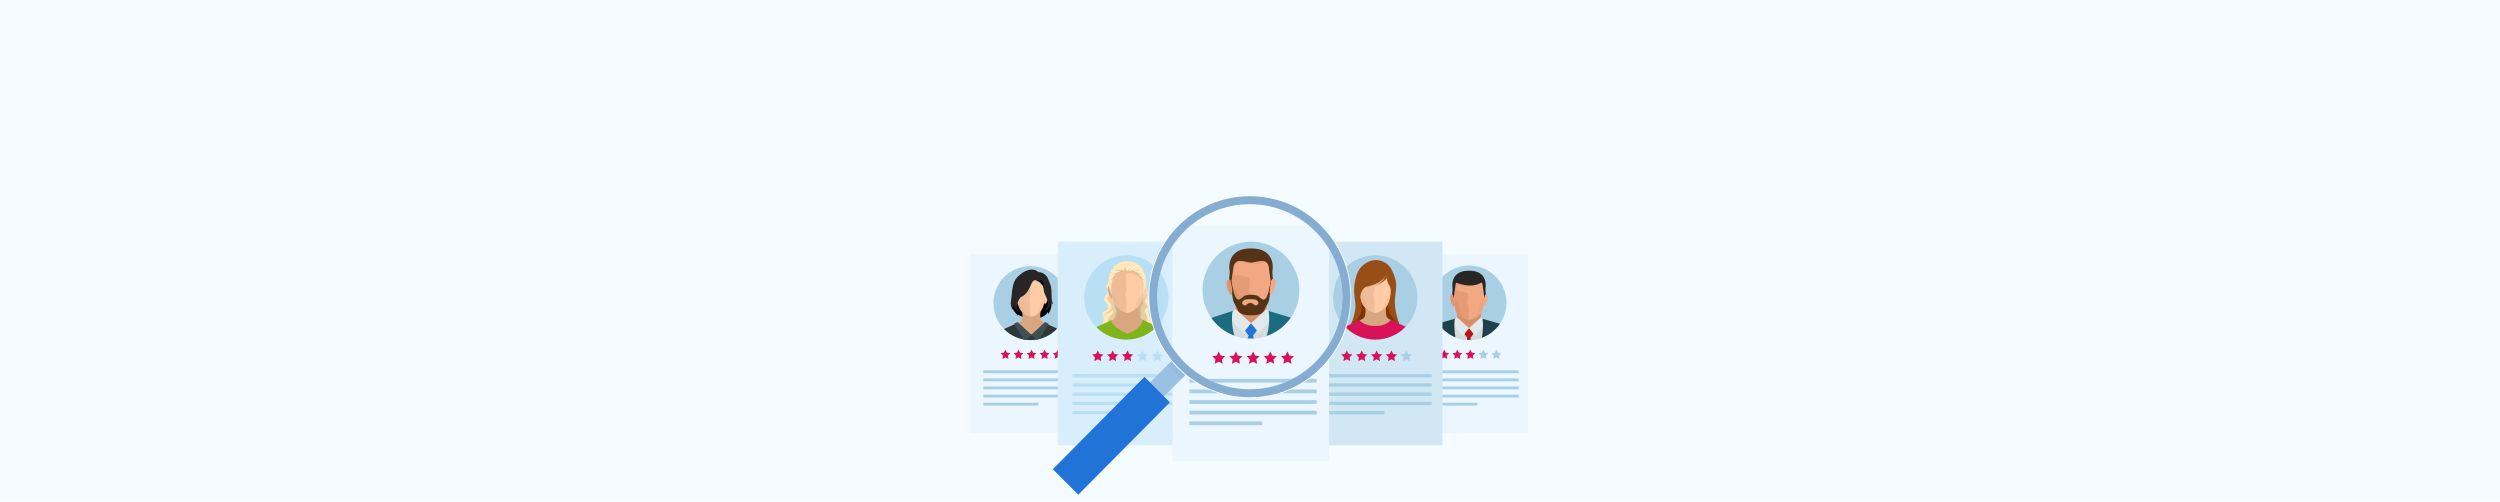 <svg width="1600" height="321" fill="none" xmlns="http://www.w3.org/2000/svg" viewBox="0 0 1600 321"><path fill="#F5FCFF" d="M0 0h1600v321H0z"/><g clip-path="url(#a)"><path d="M697.161 162.724H621v114.24h76.161v-114.24Z" fill="#EBF6FF"/><path d="M683.125 193.997c0-13.069-10.596-23.665-23.664-23.665-13.069 0-23.665 10.596-23.665 23.665 0 13.069 10.596 23.664 23.665 23.664 13.073-.005 23.664-10.595 23.664-23.664Z" fill="#A8CFE4"/><path d="M672.949 192.199s.689 5.182-2.128 8.83l-.255-1.42s-1.01 2.954-5.89 4.03c-4.876 1.076-12.654-.67-13.616-3.148 0 0 .542 1.652.868 1.959 0 0-4.224-3.837-4.083-6.679.147-2.841 3.578-8.212 3.578-8.212l8.127-8.83 4.866-.647s5.551 2.067 5.617 2.256c.061.189 2.916 11.861 2.916 11.861Z" fill="#000"/><path d="M666.719 205.48c-1.68-1.548-.627-7.453-.627-7.453h-12.059s1.057 5.905-.628 7.453c-1.68 1.552-8.401 3.993-8.401 3.993l3.205 4.908h22.749l3.823-4.908c0-.005-6.381-2.445-8.062-3.993Z" fill="#D8A681"/><path d="M659.843 202.61c1.831 0 3.242-1.09 4.894-2.284 1.657-1.194 2.813-2.846 3.672-6.65.859-3.804.33-5.097.595-6.32.264-1.222.972-7.093-2.02-10.388-2.563-2.832-5.82-2.978-7.146-2.978-1.326 0-4.583.146-7.145 2.978-2.988 3.295-2.285 9.161-2.02 10.388.264 1.223-.265 2.516.594 6.32.859 3.804 2.02 5.456 3.672 6.65 1.661 1.194 3.073 2.284 4.904 2.284Z" fill="#FFCCA7"/><path opacity=".2" d="M667.961 192.354c-1.213 1.355-2.355 2.459-2.889 4.026-.377 1.105-.736 2.974-1.468 4.758.369-.255.746-.529 1.133-.807 1.657-1.195 2.813-2.846 3.672-6.65.269-1.185.401-2.124.463-2.894-.274.633-.586 1.199-.911 1.567Z" fill="#D8A681"/><path opacity=".4" d="M667.262 178.356s-9.387-1.586-13.97-1.978a9.025 9.025 0 0 0-.595.595c-2.987 3.294-2.284 9.161-2.02 10.388.265 1.222-.264 2.516.595 6.32.859 3.804 2.02 5.456 3.672 6.65 1.576 1.132 2.926 2.175 4.635 2.274-.458-2.468-.227-6.296-.236-7.041-.01-.859-.378-2.285-.557-2.851-.166-.533.604-2.445.557-4.267-.416-4.082.566-5.479 1.231-6.631 1.327-2.293 3.262-2.001 5.924.958 3.044 3.375.764-4.417.764-4.417Z" fill="#D8A681"/><path opacity=".2" d="M651.654 192.354c-.292-.325-.571-.816-.826-1.373.071.732.203 1.614.449 2.695.859 3.804 2.02 5.456 3.672 6.65.354.255.693.505 1.033.741-.708-1.761-1.066-3.596-1.439-4.687-.534-1.567-1.676-2.671-2.889-4.026Z" fill="#D8A681"/><path d="M668.593 206.504c-1.038 1.312-3.558 7.556-8.745 7.556-5.14 0-7.83-6.107-8.982-7.367-2.393 1.359-8.255 3.846-8.255 3.846v.066c4.291 4.352 10.256 7.056 16.854 7.056 6.749 0 12.833-2.832 17.147-7.362-1.581-.685-6.065-2.639-8.019-3.795Z" fill="#2E383B"/><path d="M650.913 188.645s-.307-1.157-.996-1.251c-.684-.09-1.411.779-.939 3.058.467 2.28.939 2.624 1.119 3.186.184.562.887 1.425 1.519.09l-.703-5.083Z" fill="#D8A681"/><path d="M668.872 188.645s.306-1.157.995-1.251c.69-.09 1.412.779.94 3.058-.472 2.28-.94 2.624-1.124 3.186-.179.562-.887 1.425-1.519.09l.708-5.083Z" fill="#FFCCA7"/><path d="m660.235 214.381-8.963-8.307-2.242 1.119 5.952 10.039c.608.118 1.227.212 1.85.278l3.403-3.129Z" fill="#414E52"/><path d="m659.89 214.381 3.294 2.988a24.422 24.422 0 0 0 2.209-.454l5.706-9.717-2.242-1.119-8.967 8.302Z" fill="#414E52"/><path d="M662.585 179.135c-.094.042 4.167 1.189 5.324 5.149 1.156 3.959 2.209-8.51-5.324-5.149Z" fill="#000"/><path d="M664.27 179.932s-2.402-2.194-4.012 1.227c-.996 2.124-2.482 7.278-6.891 8.93 0 0-4.408 4.72-1.623 9.057 0 0-2.601-1.152-2.889-3.379 0 0-.759 1.302-.217 2.992 0 0-2.274-2.19-1.661-5.645.614-3.455.543-10.761 2.926-14.267 2.384-3.507 9.789-9.109 14.593-4.734 0 0 4.409-.231 6.358 4.531 1.949 4.757 1.77 4.757 2.058 6.64.288 1.879-.505 9.138 1.916 9.713 0 0-1.789-.594-2.346-1.84 0 0-.038 4.837-3.615 5.72 0 0 2.204-2.686 1.878-5.296-.325-2.61-2.855-5.833-2.784-8.405.075-2.577-.151-8.161-3.691-5.244Z" fill="#262626"/><path d="M691.125 237.012H629.25v1.85h61.875v-1.85ZM691.125 242.189H629.25v1.85h61.875v-1.85ZM691.125 247.367H629.25v1.85h61.875v-1.85ZM691.125 252.544H629.25v1.85h61.875v-1.85ZM664.633 257.726H629.25v1.85h35.383v-1.85Z" fill="#A8CFE4"/><path d="m643.48 223.74.972 1.968 2.171.316-1.572 1.534.373 2.162-1.944-1.02-1.945 1.02.373-2.162-1.572-1.534 2.172-.316.972-1.968ZM651.834 223.74l.972 1.968 2.171.316-1.572 1.534.373 2.162-1.944-1.02-1.945 1.02.373-2.162-1.572-1.534 2.171-.316.973-1.968ZM660.187 223.74l.973 1.968 2.171.316-1.572 1.534.373 2.162-1.945-1.02-1.944 1.02.373-2.162-1.572-1.534 2.171-.316.972-1.968ZM668.541 223.74l.972 1.968 2.172.316-1.572 1.534.373 2.162-1.945-1.02-1.944 1.02.373-2.162-1.572-1.534 2.171-.316.972-1.968ZM676.895 223.74l.972 1.968 2.171.316-1.571 1.534.372 2.162-1.944-1.02-1.945 1.02.373-2.162-1.571-1.534 2.171-.316.972-1.968Z" fill="#D81159"/><path d="M978.005 162.724h-76.162v114.24h76.162v-114.24Z" fill="#EBF6FF"/><path d="M964.11 193.737c0-13.149-10.657-23.806-23.806-23.806-13.149 0-23.806 10.657-23.806 23.806 0 13.149 10.657 23.806 23.806 23.806 13.149 0 23.806-10.657 23.806-23.806Z" fill="#A8CFE4"/><path d="M948.346 207.268c-1.161-1.463 0-9.935 0-9.935H932.03s1.161 8.472 0 9.935c0 0 3.432 4.593 7.608 4.692 4.182.099 8.708-4.692 8.708-4.692Z" fill="#D88F69"/><path d="M930.449 189.905s-.33-1.241-1.066-1.341c-.741-.094-1.515.836-1.01 3.285.505 2.45 1.01 2.818 1.203 3.422.194.604.954 1.534 1.633.094l-.76-5.46Z" fill="#F2A983"/><path opacity=".5" d="M930.449 189.905s-.33-1.241-1.066-1.341c-.741-.094-1.515.836-1.01 3.285.505 2.45 1.01 2.818 1.203 3.422.194.604.954 1.534 1.633.094l-.76-5.46Z" fill="#D88F69"/><path opacity=".5" d="M930.449 189.905s-.33-1.241-1.066-1.341c-.741-.094-1.515.836-1.01 3.285.505 2.45 1.01 2.818 1.203 3.422.194.604.954 1.534 1.633.094l-.76-5.46Z" fill="#D88F69"/><path d="M949.753 189.905s.33-1.241 1.066-1.341c.741-.094 1.515.836 1.01 3.285-.505 2.45-1.01 2.818-1.203 3.422-.194.604-.954 1.534-1.633.094l.76-5.46Z" fill="#F2A983"/><path d="M940.181 174.306c3.653 0 7.646 2.039 9.241 5.64 1.596 3.601.968 6.48.874 7.755-.095 1.274-.317 3.374-.633 5.012-.316 1.642-.406 4.498-1.038 6.405-.628 1.906-1.893 2.553-3.507 3.733-1.614 1.184-4.12 1.812-4.937 1.812-.816 0-3.322-.628-4.936-1.812-1.615-1.18-2.875-1.827-3.507-3.733-.633-1.907-.722-4.763-1.038-6.405-.312-1.638-.539-3.733-.628-5.012-.095-1.275-.727-4.154.873-7.755 1.59-3.601 5.579-5.64 9.236-5.64Z" fill="#F2A983"/><path opacity=".5" d="M938.676 204.399c-4.272-1.704-4.786-5.923-4.876-7.684-.089-1.76-1.581-3.068-2.444-4.375-.864-1.307-.892-5.909-.892-5.909l-.534-.104c.047.562.113 1.024.137 1.369.09 1.274.316 3.375.628 5.012.316 1.643.41 4.498 1.038 6.405.633 1.907 1.893 2.553 3.507 3.733 1.01.741 2.364 1.265 3.436 1.553Z" fill="#D88F69"/><path opacity=".2" d="M945.113 202.851c1.614-1.18 2.879-1.827 3.507-3.733.632-1.907.722-4.763 1.038-6.405.316-1.638.538-3.733.633-5.012.023-.35.089-.826.141-1.397l-.679.132s-.029 4.602-.892 5.909c-.864 1.303-2.355 2.615-2.445 4.375-.09 1.756-.604 5.975-4.876 7.684a2.178 2.178 0 0 0-.212.089c1.114-.264 2.667-.821 3.785-1.642Z" fill="#D88F69"/><path opacity=".5" d="M939.86 195.498s-.717-.661-.717-1.223c0-.561.345-2.968.415-4.786.071-1.817-.424-1.746-1.798-2.274-1.373-.529-4.266-.954-5.328-1.058-.826-.08-.265-2.68.217-4.299.642.401 2.199 1.085 5.72 1.439 5.201.524 9.888-2.548 9.888-2.548l-15.802-.77-.075.576-1.454-.576c-1.581 3.592-.953 6.457-.864 7.731.09 1.274.317 3.375.628 5.012.316 1.643.411 4.498 1.038 6.405.633 1.907 1.893 2.553 3.507 3.733 1.609 1.18 4.106 1.808 4.927 1.813-.037-2.143-.193-6.938-.193-6.938l-.109-2.237Z" fill="#D88F69"/><path d="M950.73 184.052c.434-2.43.406-10.907-10.563-10.789-10.968-.118-10.992 8.359-10.563 10.789.274 1.525-.42 4.172-.089 4.512 0 0 .467.109.58.529.114.415.298 1.756.298 1.756s.368-3.573.547-4.649c.179-1.072.297-1.279.425-2.983.127-1.699.651-2.832 1.959-3.578 1.312-.745 5.035.359 6.319.538h1.076c1.279-.179 5.008-1.279 6.32-.538 1.312.746 1.836 1.879 1.959 3.578.127 1.699.245 1.907.424 2.983.18 1.071.538 4.649.538 4.649s.17-1.341.284-1.756c.113-.415.58-.529.58-.529.326-.34-.368-2.987-.094-4.512Z" fill="#262626"/><path d="M943.929 177.983h-9.6l-3.445 2.497c12.965 5.375 18.567-.675 18.567-.675l-5.522-1.822Z" fill="#262626"/><path d="M930.449 206.466v8.939a23.694 23.694 0 0 0 9.855 2.138c3.62 0 7.056-.812 10.128-2.261v-8.816l-10.289 3.54-9.694-3.54Z" fill="#D5DCE0"/><path d="m940.191 210.006-4.201 2.043 2.978 4.012-.141 1.43c.486.029.981.052 1.477.052.33 0 .656-.009.986-.023l-.075-1.454 3.176-4.191-4.2-1.869Z" fill="#B61617"/><path d="m940.191 210.01-7.825-6.985-3.224 3.993 7.155 7.854 3.894-4.862Z" fill="#E2E9ED"/><path d="m940.143 210.01 7.826-6.985 3.223 3.993-7.155 7.854-3.894-4.862Z" fill="#E2E9ED"/><path d="M920.547 207.018a23.858 23.858 0 0 0 10.96 8.84c-1.294-7.24-.406-11.86-.406-11.86l-10.554 3.02ZM959.933 207.207l-11.138-3.209s.892 4.649-.416 12.139a23.89 23.89 0 0 0 11.554-8.93Z" fill="#1F404A"/><path d="M971.968 237.012h-61.874v1.85h61.874v-1.85ZM971.968 242.189h-61.874v1.85h61.874v-1.85ZM971.968 247.367h-61.874v1.85h61.874v-1.85ZM971.968 252.549h-61.874v1.85h61.874v-1.85ZM945.472 257.726h-35.378v1.85h35.378v-1.85Z" fill="#A8CFE4"/><path d="m924.323 223.74.968 1.968 2.176.316-1.572 1.534.368 2.162-1.94-1.02-1.944 1.02.373-2.162-1.572-1.534 2.171-.316.972-1.968ZM932.677 223.74l.968 1.968 2.175.316-1.571 1.534.368 2.162-1.94-1.02-1.944 1.02.368-2.162-1.567-1.534 2.171-.316.972-1.968ZM941.031 223.74l.967 1.968 2.176.316-1.576 1.534.373 2.162-1.94-1.02-1.945 1.02.373-2.162-1.576-1.534 2.176-.316.972-1.968Z" fill="#D81159"/><path d="m949.38 223.74.972 1.968 2.176.316-1.576 1.534.373 2.162-1.945-1.02-1.94 1.02.368-2.162-1.571-1.534 2.176-.316.967-1.968ZM957.734 223.74l.972 1.968 2.171.316-1.572 1.534.373 2.162-1.944-1.02-1.94 1.02.368-2.162-1.572-1.534 2.171-.316.973-1.968Z" fill="#A8CFE4"/><path d="M763.826 154.687h-86.879v130.314h86.879V154.687Z" fill="#D9EEFD"/><path d="M747.817 190.358c0-14.905-12.082-26.992-26.991-26.992-14.91 0-26.992 12.087-26.992 26.992 0 14.909 12.082 26.992 26.992 26.992 14.904 0 26.991-12.083 26.991-26.992Z" fill="#B8DFF4"/><path d="M735.121 201.119c-.609-1.822.302-4.229.378-4.885.075-.656.382-3.087-.453-4.149-.836-1.062-.161-4.139-.534-5.385-.372-1.246-.953-2.832-.953-2.832v-.854s-.675-2.667-1.303-2.836c-.627-.166-22.871 1.198-22.871 1.198s-1.992 1.487-1.222 2.488c.774 1 .986 3.115.075 4.601-.911 1.487-2.959 2.525-1.213 4.135 1.746 1.604 2.374 3.582 1.907 5.021-.467 1.445-3.884 1.369-3.276 3.342.609 1.973 1.426 4.101-.07 5.697-1.501 1.595 2.803 4.705 2.803 4.705s29.46-.019 29.611-2.246c.156-2.233-2.27-6.178-2.879-8Z" fill="#FFE8BC"/><path opacity=".5" d="M732.568 198.83c.043-.605.774-1.072 1.581-2.346.807-1.279-.769-2.001-1.194-2.714-.425-.713.283-2.78 1.067-3.884.783-1.105-2.261-3.809-2.261-3.809l-6.471-3.068-3.785 17.18s8.67 7.056 11.7 6.088c3.025-.972-.684-6.839-.637-7.447ZM709.819 186.695s.642 2.549 0 3.295c-.642.745-2.817-.071-.675 2.029 2.138 2.105 2.389 3.672 2.28 4.739-.104 1.066-1.067 2.138-2.247 2.638-1.175.5-2.709 2.35-2.246 3.242 0 0 .821-1.817 1.496-1.996.675-.179 2.095-.783 2.095-.783l2.252-1.959s-.392 2.638-1.175 3.351c-.784.713-2.153 1.817-2.219 2.138-.066.321-.448 2.879-.448 2.879l9.581-1.647 2.105-10.535-10.799-7.391Z" fill="#D1B488"/><path d="M731.808 189.848s-18.331.095-18.959 1.355c-.627 1.26.642 5.309 1.308 6.664.665 1.354-.524 4.347-.987 5.026-.462.68-.642 1.959.987 1.959 1.628 0 15.801-.392 15.872-.571.071-.179.141-4.668-.142-5.782-.283-1.114.213-2.133 1.109-3.2.892-1.071.708-1.283.354-2.959-.358-1.671.458-2.492.458-2.492Z" fill="#D1B488"/><path d="M711.315 184.255s-.349-1.321-1.132-1.425c-.784-.104-1.61.887-1.072 3.488.538 2.6 1.072 2.992 1.279 3.629.208.637 1.01 1.629 1.733.104l-.808-5.796Z" fill="#D8A681"/><path d="M731.799 184.255s.349-1.321 1.137-1.425c.784-.104 1.61.887 1.072 3.488-.534 2.6-1.072 2.992-1.279 3.629-.208.637-1.011 1.629-1.733.104l.803-5.796Z" fill="#FFCCA7"/><path d="M729.345 203.455c-1.917-1.77-.713-8.5-.713-8.5h-13.758s1.204 6.735-.713 8.5c-1.916 1.77-9.581 4.554-9.581 4.554l7.542 5.603h20.833l5.588-5.603c-.005 0-7.282-2.784-9.198-4.554Z" fill="#D8A681"/><path d="M721.505 200.184c2.086 0 3.696-1.246 5.583-2.605 1.888-1.359 3.205-3.242 4.192-7.585.981-4.342.377-5.809.679-7.207.302-1.397 1.109-8.089-2.303-11.846-2.926-3.228-6.636-3.398-8.151-3.398-1.515 0-5.225.17-8.151 3.398-3.407 3.757-2.605 10.454-2.303 11.846.302 1.398-.302 2.87.68 7.207.981 4.343 2.303 6.226 4.191 7.585 1.883 1.359 3.488 2.605 5.583 2.605Z" fill="#FFCCA7"/><path opacity=".2" d="M730.76 188.484c-1.382 1.544-2.685 2.808-3.294 4.597-.429 1.26-.84 3.394-1.671 5.423.42-.293.85-.604 1.294-.925 1.887-1.359 3.204-3.242 4.191-7.585.306-1.349.457-2.421.528-3.299-.321.727-.675 1.374-1.048 1.789Z" fill="#D8A681"/><path opacity=".4" d="M729.963 172.517s-10.709-1.807-15.934-2.256a9.27 9.27 0 0 0-.679.68c-3.408 3.757-2.606 10.454-2.304 11.846.302 1.397-.302 2.87.68 7.207.982 4.342 2.303 6.226 4.191 7.585 1.794 1.293 3.337 2.482 5.286 2.596-.524-2.813-.26-7.184-.274-8.033-.014-.977-.434-2.601-.637-3.257-.193-.609.689-2.789.637-4.866-.472-4.653-.023-7.334.128-8.844.028-.284 4.998-1.006 8.037 2.374 3.474 3.86.869-5.032.869-5.032Z" fill="#D8A681"/><path opacity=".2" d="M712.165 188.484c-.335-.373-.651-.93-.944-1.562.08.835.231 1.841.51 3.077.981 4.342 2.303 6.225 4.191 7.585.406.288.793.576 1.18.845-.812-2.006-1.218-4.102-1.643-5.348-.613-1.793-1.916-3.053-3.294-4.597Z" fill="#D8A681"/><path d="M731.483 204.625c-1.251 6.405-9.978 8.982-9.978 8.982s-9.897-4.139-10.246-8.769c-2.733 1.553-9.411 4.384-9.411 4.384v.326c4.875 4.819 11.577 7.802 18.978 7.802 7.735 0 14.706-3.262 19.629-8.477-1.94-.831-6.811-2.969-8.972-4.248Z" fill="#80B41C"/><path d="m714.298 176.69.071-.038c0 .005-.028.014-.071.038ZM728.65 176.69a1.59 1.59 0 0 0-.07-.038l.07.038Z" fill="#FFE8BC"/><path d="M733.328 179.606s.245-.67 0-2.279c-.245-1.61-1.355-3.346-1.355-3.346.019-1.317-1.005-1.799-1.005-1.799-.722-2.048-2.671-2.864-2.671-2.864s-1.147-1.213-3.144-1.695c-1.991-.481-3.676-.5-3.676-.5s-1.685.019-3.677.5c-1.991.482-3.143 1.695-3.143 1.695s-1.954.816-2.671 2.864c0 0-1.029.482-1.006 1.799 0 0-1.109 1.736-1.354 3.346-.246 1.609 0 2.279 0 2.279s-.444 1.025-.109 3.035c.335 2.006-.358.312 2.016 6.296 0 0-1.02-5.418.292-8.599 1.133-2.737 2.204-3.488 2.478-3.648l-1.019.528s1.746-3.181 5.257-3.181l-.576-.292s2.077.146 3.125.25l-.378-.387s.387.269.77.434c0 0 .354-.109.674-.34l-.287.293c1.047-.104 3.124-.25 3.124-.25l-.576.292c3.512 0 5.258 3.181 5.258 3.181l-1.02-.528c.274.155 1.346.906 2.478 3.648 1.312 3.181.316 8.439.316 8.439 2.37-5.985 1.657-4.13 1.992-6.136.331-2.01-.113-3.035-.113-3.035Z" fill="#FFE8BC"/><path d="M728.655 176.694a.412.412 0 0 0-.075-.037l.075.037Z" fill="#D1B488"/><path d="M730.307 178.035c1.128 1.401 2.261 1.17 2.261 1.17-.68-.023-1.539-.689-2.096-1.633-.552-.944-2.402-2.699-2.402-2.699 1.029.316 3.002 1.316 3.002 1.316-2.549-1.944-5.447-2.407-5.447-2.407 2.629-.335 4.645-1.425 4.645-1.425-2.596 1.152-5.886 1.18-5.886 1.18.722-.458 1.817-1.85 1.817-1.85-1.383 1.685-3.653 1.916-3.653 1.916.279-.637.533-2.53.533-2.53-.372 1.572-1.345 2.53-1.345 2.53l-.16-.798-.099 1.001c-1.161-1.057-1.761-4.234-1.761-4.234s.095 2.379.77 3.573c0 0-1.369-.864-1.676-1.987 0 0 .043 1.326 1.208 2.341 0 0-2.482-.326-3.388-1.789 0 0 .453.987 1.397 1.624 0 0-3.941-.236-5.343-.972 0 0 2.011 1.09 4.639 1.425 0 0-2.897.458-5.446 2.407 0 0 1.973-1.005 3.002-1.317 0 0-1.85 1.756-2.403 2.7-.557.939-1.416 1.609-2.095 1.633 0 0 1.128.231 2.261-1.171 0 0-1.652 2.592-1.402 5.499.056-1.204.222-2.341.576-3.2 1.123-2.719 2.185-3.478 2.473-3.644l-1.015.529s1.746-3.181 5.258-3.181l-.576-.293s2.077.147 3.124.25l-.377-.387s.387.269.769.435c0 0 .359-.109.68-.345l-.293.297c1.048-.103 3.124-.25 3.124-.25l-.575.293c3.511 0 5.257 3.181 5.257 3.181l-1.014-.529c.288.166 1.349.925 2.473 3.644.354.859.519 1.996.576 3.2.259-2.912-1.393-5.503-1.393-5.503Z" fill="#D1B488"/><path d="m714.293 176.694.076-.037s-.028.009-.076.037Z" fill="#D1B488"/><path d="M756.94 239.428h-70.582v2.11h70.582v-2.11ZM756.94 245.337h-70.582v2.11h70.582v-2.11ZM756.94 251.242h-70.582v2.109h70.582v-2.109ZM756.94 257.151h-70.582v2.109h70.582v-2.109ZM726.716 263.055h-40.358v2.11h40.358v-2.11Z" fill="#B8DFF4"/><path d="m702.593 224.288 1.105 2.246 2.478.364-1.794 1.746.425 2.468-2.214-1.166-2.218 1.166.425-2.468-1.793-1.746 2.477-.364 1.109-2.246ZM712.123 224.288l1.104 2.246 2.478.364-1.789 1.746.42 2.468-2.213-1.166-2.219 1.166.42-2.468-1.788-1.746 2.477-.364 1.11-2.246ZM721.651 224.288l1.105 2.246 2.478.364-1.794 1.746.425 2.468-2.214-1.166-2.218 1.166.425-2.468-1.793-1.746 2.477-.364 1.109-2.246Z" fill="#D81159"/><path d="m731.176 224.288 1.109 2.246 2.478.364-1.794 1.746.425 2.468-2.218-1.166-2.214 1.166.425-2.468-1.793-1.746 2.477-.364 1.105-2.246ZM740.705 224.288l1.109 2.246 2.478.364-1.794 1.746.425 2.468-2.218-1.166-2.214 1.166.425-2.468-1.794-1.746 2.478-.364 1.105-2.246Z" fill="#B8DFF4"/><path d="M923.186 154.687h-86.875v130.314h86.875V154.687Z" fill="#D1E7F4"/><path d="M907.182 190.358c0-14.905-12.088-26.992-26.992-26.992-14.91 0-26.992 12.087-26.992 26.992 0 14.905 12.087 26.992 26.992 26.992 14.904 0 26.992-12.083 26.992-26.992Z" fill="#A8CFE4"/><path d="M890.493 197.65c.132-3.521.594-12.125.373-13.494-.222-1.369-1.544-7.542-2.129-8.047-.585-.505-5.678-3.101-8.684-2.43-3.007.67-6.339 3.563-7.207 5.153-.869 1.591-4.017 7.075-3.993 8.128.024 1.052.061 9.599 0 10.902-.061 1.298-.731 4.149-.731 4.149l-3.573 5.451s2.105 1.071 7.971 1.43c5.867.363 23.042-1.6 23.042-1.6s-5.197-6.121-5.069-9.642Z" fill="#803500"/><path d="M888.029 203.46c-1.916-1.77-.713-8.501-.713-8.501h-13.757s1.203 6.735-.713 8.501c-1.916 1.769-9.581 4.549-9.581 4.549v3.686h33.963v-3.686c-.005 0-7.278-2.784-9.199-4.549Z" fill="#D8A681"/><path d="M880.19 200.184c2.086 0 3.695-1.246 5.583-2.605 1.888-1.359 3.205-3.247 4.191-7.585.982-4.337.378-5.809.68-7.206.302-1.397 1.104-8.09-2.303-11.852-2.927-3.228-6.636-3.398-8.151-3.398-1.515 0-5.225.17-8.151 3.398-3.408 3.757-2.605 10.455-2.303 11.852.302 1.397-.302 2.869.679 7.206.982 4.343 2.303 6.226 4.191 7.585 1.883 1.359 3.488 2.605 5.584 2.605Z" fill="#FFCCA7"/><path opacity=".2" d="M889.45 188.484c-1.383 1.543-2.686 2.804-3.295 4.597-.429 1.26-.84 3.393-1.67 5.423.42-.293.849-.604 1.293-.92 1.888-1.36 3.204-3.248 4.191-7.585.307-1.35.458-2.421.528-3.299-.325.722-.674 1.369-1.047 1.784Z" fill="#D8A681"/><path opacity=".4" d="M883.21 171.163s-5.272-.453-10.496-.906a8.326 8.326 0 0 0-.675.679c-3.408 3.757-2.605 10.455-2.303 11.852.302 1.397-.302 2.869.679 7.206.982 4.343 2.303 6.226 4.191 7.585 1.794 1.293 3.337 2.483 5.286 2.596-.524-2.813-.259-7.184-.269-8.033-.014-.977-.434-2.601-.637-3.252-.189-.609.689-2.789.633-4.866 2.1-1.024 6.159-3.304 8.16-6.475 2.775-4.39-4.569-6.386-4.569-6.386Z" fill="#D8A681"/><path opacity=".2" d="M870.85 188.484c-.336-.373-.652-.93-.944-1.562.08.835.231 1.836.509 3.073.982 4.342 2.304 6.225 4.191 7.584.402.288.793.576 1.18.845-.811-2.011-1.217-4.102-1.642-5.348-.614-1.788-1.912-3.048-3.294-4.592Z" fill="#D8A681"/><path d="M890.172 204.625c-1.185 1.496-4.059 4.026-9.978 4.026-5.861 0-8.929-2.378-10.246-3.813-2.416 1.373-7.91 3.742-9.156 4.276 4.908 5.073 11.78 8.231 19.398 8.231 7.631 0 14.522-3.172 19.431-8.269-1.431-.604-7.08-3.044-9.449-4.451Z" fill="#D81159"/><path d="M864.544 207.462c6.513-3.601 7.712-9.43 6.334-14.112-1.383-4.682 1.501-9.383 3.61-9.812 11.125-2.275 12.215-7.5 12.215-7.5-.803 4.38-6.466 6.773-6.466 6.773s6.782-2.681 7.698-5.649c-.812 2.142.651 4.677 1.486 5.965 1.029 1.591.902 6.551-.736 10.851-1.633 4.299 2.855 11.218 6.872 13.319 0 0-3.474-8.68-2.775-16.241.694-7.565 1.949-9.85-1.836-17.963-1.78-3.808-5.801-6.659-10.558-6.659-4.753 0-10.364 3.776-12.153 9.491-3.177 10.138-.708 15.056-.708 20.309 0 2.732-1.846 9.661-2.983 11.228Z" fill="#994E18"/><path d="M916.3 239.428h-70.578v2.11H916.3v-2.11ZM916.3 245.337h-70.578v2.11H916.3v-2.11ZM916.3 251.242h-70.578v2.109H916.3v-2.109ZM916.3 257.151h-70.578v2.109H916.3v-2.109ZM886.085 263.055h-40.363v2.11h40.363v-2.11Z" fill="#A8CFE4"/><path d="m861.958 224.292 1.109 2.242 2.478.363-1.794 1.747.42 2.468-2.213-1.166-2.219 1.166.425-2.468-1.793-1.747 2.478-.363 1.109-2.242ZM871.487 224.292l1.109 2.242 2.478.363-1.794 1.747.42 2.468-2.213-1.166-2.218 1.166.424-2.468-1.793-1.747 2.478-.363 1.109-2.242ZM881.016 224.292l1.109 2.242 2.478.363-1.794 1.747.42 2.468-2.213-1.166-2.218 1.166.424-2.468-1.793-1.747 2.478-.363 1.109-2.242ZM890.545 224.292l1.109 2.242 2.478.363-1.794 1.747.42 2.468-2.213-1.166-2.219 1.166.425-2.468-1.793-1.747 2.478-.363 1.109-2.242Z" fill="#D81159"/><path d="m900.074 224.292 1.104 2.242 2.483.363-1.794 1.747.42 2.468-2.213-1.166-2.219 1.166.425-2.468-1.793-1.747 2.478-.363 1.109-2.242Z" fill="#A8CFE4"/><path d="M850.63 144.672H750.399v150.344H850.63V144.672Z" fill="#EBF6FF"/><path d="M842.687 242.439h-81.428v2.436h81.428v-2.436ZM842.687 249.255h-81.428v2.435h81.428v-2.435ZM842.687 256.07h-81.428v2.435h81.428v-2.435ZM842.687 262.885h-81.428v2.435h81.428v-2.435ZM807.823 269.695h-46.564v2.436h46.564v-2.436ZM831.615 185.657c0-17.109-13.871-30.985-30.985-30.985-17.108 0-30.984 13.872-30.984 30.985 0 17.109 13.871 30.985 30.984 30.985 17.114 0 30.985-13.871 30.985-30.985Z" fill="#A8CFE4"/><path d="M811.311 203.266c-1.51-1.907 0-12.932 0-12.932h-21.234s1.51 11.025 0 12.932c0 0 4.465 5.975 9.902 6.107 5.437.128 11.332-6.107 11.332-6.107Z" fill="#D88F69"/><path d="M788.015 180.668s-.43-1.618-1.393-1.746c-.962-.127-1.972 1.09-1.316 4.276.656 3.186 1.316 3.667 1.567 4.455.254.784 1.241 1.997 2.123.123l-.981-7.108Z" fill="#F2A983"/><path opacity=".5" d="M788.015 180.668s-.43-1.618-1.393-1.746c-.962-.127-1.972 1.09-1.316 4.276.656 3.186 1.316 3.667 1.567 4.455.254.784 1.241 1.997 2.123.123l-.981-7.108Z" fill="#D88F69"/><path opacity=".5" d="M788.015 180.668s-.43-1.618-1.393-1.746c-.962-.127-1.972 1.09-1.316 4.276.656 3.186 1.316 3.667 1.567 4.455.254.784 1.241 1.997 2.123.123l-.981-7.108Z" fill="#D88F69"/><path d="M800.678 160.369c4.757 0 9.949 2.653 12.025 7.339 2.077 4.687 1.256 8.434 1.138 10.096-.123 1.661-.411 4.389-.822 6.522-.41 2.133-.533 5.853-1.354 8.335-.821 2.483-2.464 3.323-4.564 4.861-2.1 1.539-5.362 2.36-6.423 2.36-1.062 0-4.324-.821-6.424-2.36-2.1-1.538-3.743-2.378-4.564-4.861-.821-2.482-.939-6.202-1.354-8.335-.411-2.133-.699-4.861-.822-6.522-.122-1.662-.944-5.404 1.133-10.096 2.081-4.686 7.273-7.339 12.031-7.339Z" fill="#F2A983"/><path opacity=".5" d="M798.724 199.538c-5.565-2.219-6.23-7.712-6.348-10.001-.118-2.289-2.053-3.998-3.181-5.692-1.128-1.699-1.166-7.689-1.166-7.689l-.699-.136c.062.731.147 1.335.18 1.784.118 1.661.41 4.389.821 6.522s.533 5.853 1.354 8.335c.822 2.483 2.464 3.323 4.564 4.861 1.317.958 3.078 1.638 4.475 2.016Z" fill="#D88F69"/><path opacity=".2" d="M807.101 197.522c2.1-1.538 3.743-2.378 4.564-4.861.821-2.483.944-6.202 1.354-8.335.411-2.133.699-4.861.822-6.523.033-.457.118-1.071.184-1.821l-.888.17s-.037 5.989-1.161 7.688c-1.123 1.699-3.063 3.403-3.181 5.692-.118 2.289-.783 7.778-6.348 10.001a3.745 3.745 0 0 0-.278.118c1.454-.34 3.474-1.062 4.932-2.129Z" fill="#D88F69"/><path opacity=".5" d="M800.262 187.946s-.934-.859-.934-1.595c0-.732.448-3.866.542-6.23.095-2.365-.552-2.275-2.34-2.964-1.789-.689-5.556-1.241-6.934-1.378-1.076-.109-1.019-4.654.09-6.551 1.845-3.162 5.602-.986 10.185-.524 6.773.684 11.922-2.383 11.922-2.383l-19.077-3.597-2.544.647-2.53 4.37c-2.062 4.673-1.241 8.406-1.123 10.063.118 1.661.411 4.389.821 6.522.411 2.133.534 5.853 1.355 8.335.821 2.483 2.464 3.323 4.564 4.861 2.095 1.534 5.342 2.351 6.409 2.36-.047-2.789-.255-9.033-.255-9.033l-.151-2.903Z" fill="#D88F69"/><path d="M814.407 173.051c.562-3.162.529-14.197-13.744-14.041-14.272-.156-14.31 10.879-13.748 14.041.354 1.987-.543 5.432-.118 5.871 0 0 .609.142.755.684.146.543.387 2.285.387 2.285s.482-4.654.713-6.051c.231-1.397.387-1.666.552-3.879.165-2.209.845-3.686 2.553-4.654 1.709-.968 6.556.467 8.222.698h1.397c1.671-.231 6.518-1.666 8.222-.698 1.704.968 2.388 2.445 2.548 4.654.166 2.213.321 2.482.553 3.879.236 1.397.698 6.051.698 6.051s.222-1.742.373-2.285c.146-.542.755-.684.755-.684.43-.439-.472-3.884-.118-5.871Z" fill="#563317"/><path d="M788.015 202.223v11.729a30.852 30.852 0 0 0 12.615 2.685c4.8 0 9.336-1.09 13.39-3.035v-11.379l-13.39 4.607-12.615-4.607Z" fill="#D5DCE0"/><path d="m800.692 206.834-5.466 2.657 3.875 5.225-.594 1.845c.703.048 1.411.081 2.123.081.571 0 1.142-.019 1.704-.047l-.311-1.879 4.129-5.456-5.46-2.426Z" fill="#2173D8"/><path d="m800.692 206.834-10.185-9.085-4.196 5.191 9.317 10.223 5.064-6.329Z" fill="#E2E9ED"/><path d="m800.63 206.834 10.185-9.085 4.196 5.191-9.316 10.223-5.065-6.329Z" fill="#E2E9ED"/><path d="M775.272 203.45c3.62 5.149 8.755 9.147 14.767 11.332-2.595-8.382-1.18-15.773-1.18-15.773l-13.587 4.441ZM826.117 203.271l-14.226-4.262s1.445 7.504-1.236 15.962a31.034 31.034 0 0 0 15.462-11.7Z" fill="#1B6C7F"/><path d="M800.696 188.626c.685-.052 4.206.311 4.753 1.038.548.727 1.879 1.425 2.568 1.902.693.477 1.354.25 2.534-1.199.231-.288.958-2.383 1.19-3.11.231-.727 1.533-6.938 1.533-6.938l.383.227s-1.105 4.639-.906 5.673c.198 1.033-.015 6.565-2.044 9.142-2.03 2.577-.637 6.437-10.015 6.437s-7.986-3.86-10.015-6.437c-2.03-2.577-2.242-8.104-2.044-9.142.198-1.034-.906-5.673-.906-5.673l.382-.227s1.303 6.206 1.534 6.938c.231.727.958 2.822 1.189 3.11 1.18 1.449 1.841 1.671 2.535 1.199.694-.477 2.02-1.175 2.567-1.902.557-.732 4.078-1.095 4.762-1.038Z" fill="#563317"/><path d="M800.173 193.888c1.585-.033 2.496 1.383 3.138 1.543.642.161 1.77-.453 2.063-1.128.288-.674-.515-1.703-1.223-2.251-.708-.547-3.086-.547-3.974-.613-.892.066-3.266.066-3.974.613-.708.548-1.515 1.577-1.222 2.251.293.675 1.416 1.289 2.062 1.128.638-.155 1.548-1.571 3.13-1.543Z" fill="#F2A983"/><path d="m779.987 224.972 1.274 2.591 2.86.415-2.067 2.016.486 2.85-2.553-1.345-2.559 1.345.487-2.85-2.068-2.016 2.86-.415 1.28-2.591ZM790.979 224.972l1.279 2.591 2.855.415-2.067 2.016.491 2.85-2.558-1.345-2.558 1.345.49-2.85-2.072-2.016 2.861-.415 1.279-2.591ZM801.971 224.972l1.279 2.591 2.86.415-2.072 2.016.491 2.85-2.558-1.345-2.554 1.345.487-2.85-2.068-2.016 2.856-.415 1.279-2.591ZM812.967 224.972l1.28 2.591 2.855.415-2.067 2.016.486 2.85-2.554-1.345-2.558 1.345.487-2.85-2.068-2.016 2.86-.415 1.279-2.591ZM823.96 224.972l1.279 2.591 2.855.415-2.067 2.016.486 2.85-2.553-1.345-2.558 1.345.49-2.85-2.072-2.016 2.861-.415 1.279-2.591Z" fill="#D81159"/><path d="M813.496 180.126s.434-1.638 1.407-1.766c.972-.127 1.991 1.1 1.331 4.324-.666 3.223-1.331 3.709-1.586 4.502-.255.793-1.251 2.02-2.148.128l.996-7.188Z" fill="#F2A983"/><path d="m752.159 228.696-30.822 30.83 8.918 8.916 30.822-30.83-8.918-8.916Z" fill="#9AC0E2"/><path d="m732.429 241.208-58.628 59.083 16.296 16.295 58.628-59.082-16.296-16.296Z" fill="#2173D8"/><path opacity=".3" d="M756.223 242.477c-1.609-1.326-3.209-2.699-4.72-4.2-1.505-1.506-2.874-3.106-4.2-4.715l4.856-4.857 8.916 8.916-4.852 4.856Z" fill="#84ADD1"/><path d="M799.875 125c-35.85 0-64.909 29.059-64.909 64.91 0 35.85 29.059 64.909 64.909 64.909 35.846 0 64.91-29.059 64.91-64.909 0-35.851-29.064-64.91-64.91-64.91Zm0 124.122c-32.702 0-59.217-26.51-59.217-59.212 0-32.703 26.51-59.213 59.217-59.213 32.703 0 59.213 26.51 59.213 59.213 0 32.702-26.51 59.212-59.213 59.212Z" fill="#fff"/><path d="M799.875 125.557c-35.544 0-64.352 28.809-64.352 64.348s28.808 64.352 64.352 64.352c35.539 0 64.353-28.813 64.353-64.352-.005-35.535-28.814-64.348-64.353-64.348Zm0 123.565c-32.702 0-59.217-26.51-59.217-59.213 0-32.702 26.51-59.212 59.217-59.212 32.703 0 59.213 26.51 59.213 59.212 0 32.703-26.51 59.213-59.213 59.213Z" fill="#84ADD1"/><g opacity=".2" fill="#fff"><path opacity=".2" d="m760.098 163.069-6.688-4.092a55.525 55.525 0 0 0-9.35 30.928c0 15.674 6.462 29.833 16.864 39.971a56.865 56.865 0 0 1-11.2-33.977 56.816 56.816 0 0 1 10.374-32.83ZM799.875 134.09c-16.736 0-31.749 7.367-41.981 19.034l6.603 4.437c10.454-11.535 25.552-18.78 42.344-18.78a56.9 56.9 0 0 1 26.742 6.636 55.603 55.603 0 0 0-33.708-11.327Z"/></g></g><defs><clipPath id="a"><path fill="#fff" transform="translate(621 125)" d="M0 0h357v195.774H0z"/></clipPath></defs></svg>